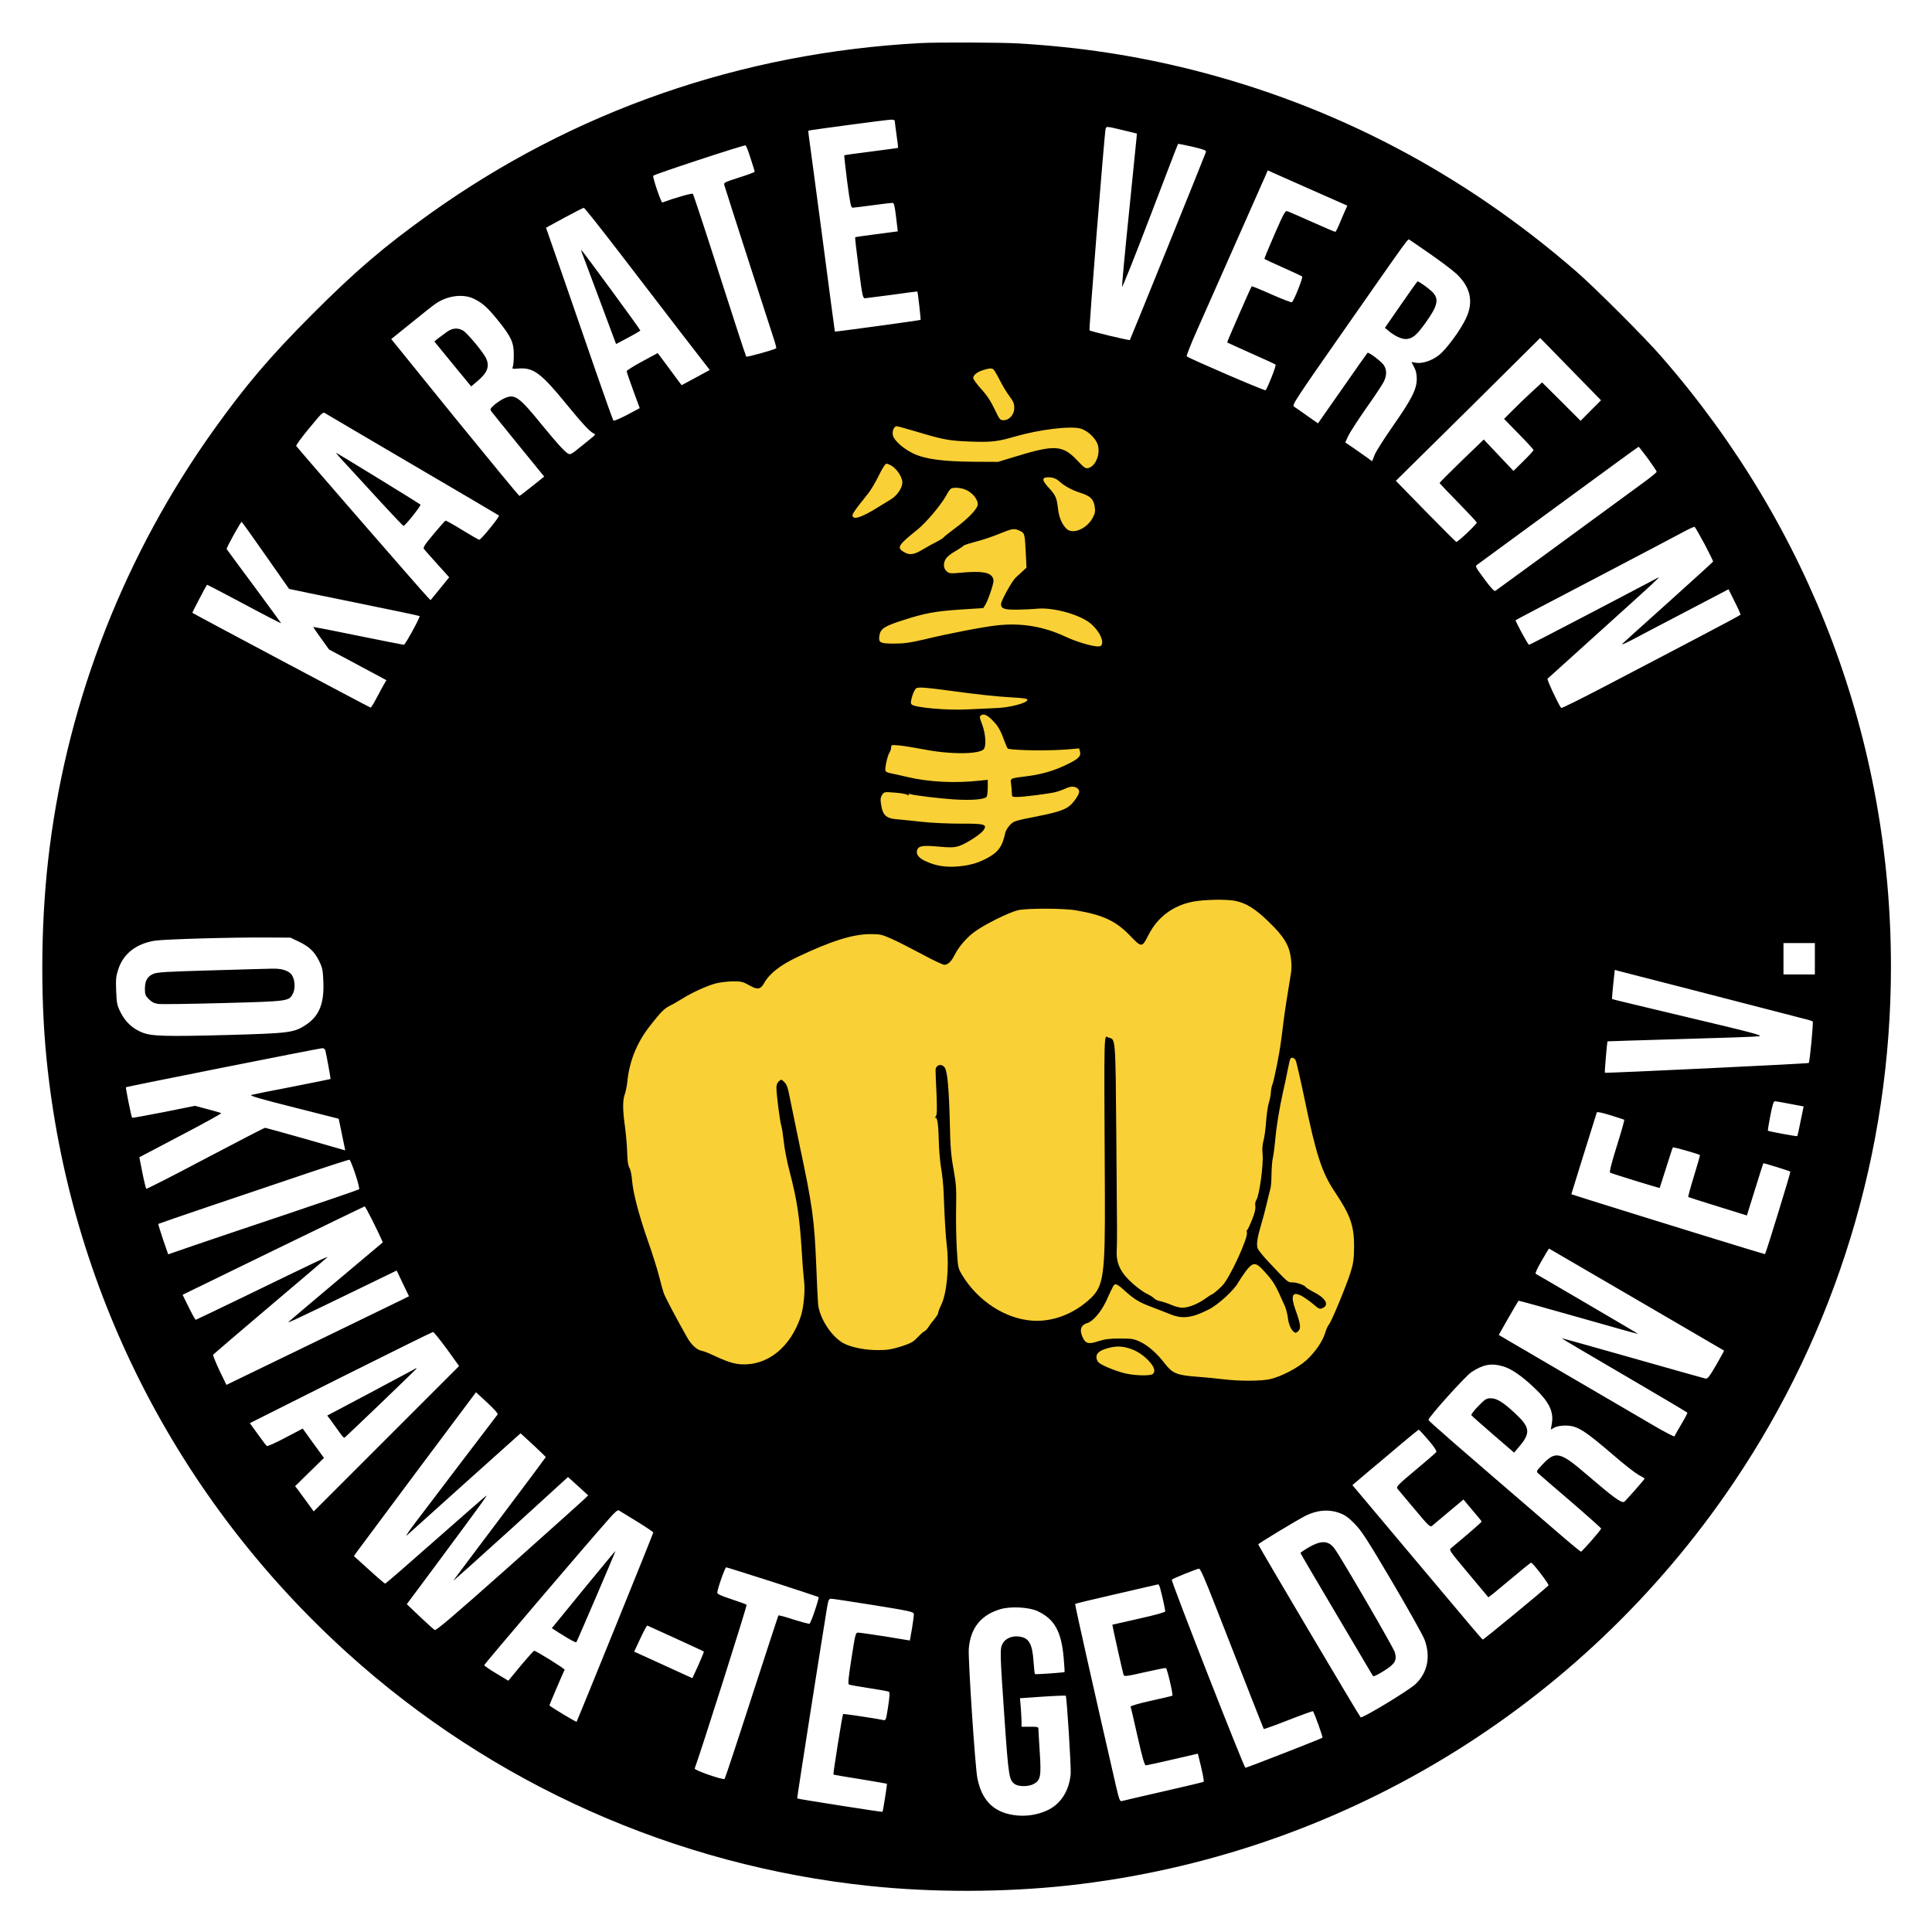 <?xml version="1.0" encoding="utf-8"?>
<svg viewBox="0 0 1600 1600" xmlns="http://www.w3.org/2000/svg">
  <ellipse style="stroke: rgb(0, 0, 0); fill: rgb(249, 208, 54);" cx="808.215" cy="792.927" rx="509.298" ry="512.493" transform="matrix(1, 0, 0, 1, 5.684341886080802e-14, 0)"/>
  <g transform="matrix(0.1, 0, 0, -0.1, 5.684341886080802e-14, 1600)" fill="#000000" stroke="none">
    <path d="M7620 15643 c-1485 -80 -2869 -562 -4061 -1414 -379 -271 -615 -473 -974 -833 -347 -347 -550 -586 -814 -955 -733 -1025 -1203 -2221 -1360 -3461 -71 -552 -80 -1199 -26 -1745 189 -1896 1070 -3637 2490 -4923 1201 -1087 2716 -1763 4330 -1931 524 -55 1114 -53 1640 4 2236 246 4246 1462 5510 3333 852 1262 1304 2744 1305 4272 1 1868 -662 3634 -1897 5052 -136 158 -553 574 -708 709 -939 816 -2007 1376 -3190 1673 -464 116 -922 186 -1425 216 -147 9 -677 11 -820 3z m-210 -645 c0 -7 7 -60 15 -117 8 -57 14 -105 12 -106 -1 -1 -101 -14 -222 -30 -121 -15 -222 -29 -223 -31 -2 -1 9 -100 24 -218 24 -182 31 -216 45 -216 9 0 83 9 164 20 81 11 155 20 165 20 14 0 19 -19 31 -118 l14 -118 -175 -23 c-96 -12 -177 -24 -178 -26 -2 -2 11 -116 29 -254 31 -236 34 -251 54 -251 11 1 112 14 225 29 113 16 206 28 207 27 4 -3 30 -232 27 -235 -4 -4 -707 -100 -710 -97 -1 0 -47 350 -103 776 -57 426 -106 800 -111 830 -4 30 -7 56 -5 58 3 4 647 90 683 91 19 1 32 -4 32 -11z m1890 -76 l115 -28 -2 -29 c-2 -17 -30 -298 -63 -625 -34 -327 -59 -604 -58 -615 2 -11 106 250 232 580 126 330 230 602 232 603 1 2 55 -8 119 -23 96 -23 116 -30 112 -44 -6 -21 -626 -1553 -630 -1557 -5 -5 -327 72 -334 80 -7 6 124 1633 133 1669 7 22 6 22 144 -11z m-3084 -233 c19 -57 34 -107 34 -111 0 -4 -58 -26 -129 -48 -129 -42 -129 -42 -121 -68 4 -15 96 -301 204 -637 109 -335 204 -632 213 -658 8 -27 13 -50 12 -51 -15 -12 -243 -76 -249 -69 -4 4 -103 307 -220 673 -117 366 -217 669 -222 675 -7 7 -148 -33 -253 -72 -9 -3 -77 194 -76 221 0 10 749 256 765 252 5 -1 24 -49 42 -107z m4781 -321 l161 -71 -25 -56 c-13 -31 -34 -80 -46 -108 -12 -29 -25 -53 -29 -53 -4 0 -90 36 -190 81 -101 45 -193 85 -204 89 -20 8 -28 -6 -109 -191 -48 -110 -86 -201 -83 -204 2 -2 71 -34 154 -71 82 -36 153 -70 158 -74 8 -8 -63 -188 -84 -213 -4 -4 -79 25 -168 64 -89 40 -164 70 -166 68 -8 -10 -206 -462 -203 -465 2 -2 91 -42 198 -90 107 -47 198 -89 203 -94 7 -7 -65 -191 -83 -212 -6 -7 -635 264 -653 281 -4 4 33 99 83 211 238 538 553 1249 570 1287 l18 42 168 -75 c92 -41 241 -107 330 -146z m-5874 -451 c152 -199 385 -501 516 -672 l239 -309 -116 -63 c-64 -35 -116 -63 -117 -63 -1 0 -45 60 -99 133 l-99 133 -128 -69 c-71 -38 -129 -75 -129 -81 0 -7 24 -78 54 -159 l54 -147 -105 -56 c-58 -30 -109 -52 -113 -47 -4 4 -66 179 -139 388 -72 209 -196 567 -275 795 l-144 414 152 83 c83 45 156 82 161 82 6 0 135 -163 288 -362z m6722 -21 c88 -61 186 -135 218 -165 116 -110 142 -231 78 -367 -44 -95 -163 -257 -223 -304 -59 -47 -141 -74 -193 -64 l-36 6 22 -42 c16 -30 22 -59 22 -101 -1 -84 -44 -168 -198 -388 -70 -100 -138 -207 -150 -236 l-22 -55 -39 29 c-21 15 -71 50 -111 78 l-72 49 24 53 c14 29 80 132 148 229 69 97 134 196 146 219 26 52 27 98 2 138 -18 29 -127 112 -136 103 -3 -2 -96 -135 -207 -294 l-203 -290 -90 63 c-49 35 -98 69 -109 76 -18 12 13 59 439 668 539 771 503 721 518 713 7 -4 84 -57 172 -118z m-7919 -371 c71 -35 112 -72 197 -177 110 -136 132 -184 132 -283 0 -44 -3 -89 -8 -101 -7 -20 -5 -20 48 -16 121 10 186 -38 391 -289 143 -175 205 -241 236 -251 9 -4 6 -11 -12 -26 -14 -11 -61 -49 -105 -85 -65 -54 -83 -64 -98 -55 -30 16 -92 84 -222 243 -187 230 -222 255 -307 217 -24 -11 -61 -35 -83 -54 -37 -33 -38 -37 -25 -56 8 -11 110 -137 226 -280 l211 -259 -99 -79 c-54 -43 -102 -80 -106 -81 -4 -1 -244 291 -535 648 l-527 651 165 133 c91 74 179 144 197 156 99 71 233 89 324 44z m9248 -925 l-84 -85 -159 159 -160 159 -88 -81 c-48 -44 -119 -112 -157 -151 l-70 -70 122 -125 c67 -68 122 -128 122 -133 0 -5 -37 -46 -83 -91 l-83 -82 -123 130 -123 130 -184 -177 c-101 -98 -183 -180 -182 -184 2 -4 72 -77 156 -163 83 -85 152 -159 152 -164 0 -13 -159 -164 -170 -160 -4 2 -119 116 -254 254 l-246 252 322 318 c178 175 447 442 598 592 l275 273 252 -258 252 -258 -85 -85z m-4948 342 c6 -4 30 -43 52 -87 22 -44 58 -105 81 -135 33 -44 41 -63 41 -98 0 -55 -41 -102 -89 -102 -29 0 -33 5 -75 93 -31 65 -62 113 -110 165 -36 40 -66 81 -66 91 0 25 31 50 82 66 50 16 69 17 84 7z m-4806 -792 c388 -227 708 -416 712 -419 9 -8 -148 -201 -163 -201 -5 0 -68 36 -140 80 -72 45 -135 80 -140 78 -5 -2 -49 -52 -99 -112 -79 -95 -89 -111 -77 -125 7 -9 57 -65 110 -124 l97 -108 -77 -95 -77 -94 -22 22 c-48 49 -1086 1244 -1091 1255 -2 6 46 73 108 147 106 129 113 136 133 123 12 -8 338 -199 726 -427z m4174 274 c221 -66 264 -74 443 -81 173 -6 221 -1 370 42 200 58 456 89 541 66 51 -14 113 -67 137 -118 35 -74 -5 -193 -72 -209 -23 -6 -34 2 -87 58 -125 134 -188 138 -526 34 l-135 -41 -200 1 c-255 2 -401 21 -501 68 -80 38 -159 107 -169 149 -9 35 8 77 31 77 9 0 85 -21 168 -46z m6054 -223 c40 -55 72 -103 72 -108 0 -5 -46 -43 -102 -84 -539 -395 -1225 -897 -1235 -903 -8 -4 -36 26 -81 86 -90 123 -87 117 -66 133 11 8 314 230 674 494 360 264 657 481 660 481 3 0 38 -45 78 -99z m-6263 -59 c43 -26 87 -94 88 -135 1 -47 -43 -112 -99 -145 -24 -15 -79 -48 -121 -74 -89 -55 -156 -83 -178 -75 -32 13 -22 30 116 202 22 28 61 94 87 147 28 58 53 97 62 98 8 0 29 -8 45 -18z m1384 -125 c43 -40 105 -75 177 -98 85 -27 110 -52 120 -115 6 -41 3 -55 -17 -93 -50 -93 -170 -141 -219 -88 -38 39 -61 96 -69 171 -10 85 -19 105 -77 168 -63 68 -58 91 20 84 23 -3 49 -14 65 -29z m-753 -82 c53 -31 89 -85 80 -121 -10 -37 -87 -116 -187 -189 -48 -36 -90 -69 -94 -75 -3 -6 -30 -22 -58 -37 -29 -14 -81 -43 -116 -64 -72 -44 -110 -49 -158 -19 -58 35 -45 56 115 184 71 57 194 203 236 279 15 28 33 55 40 59 25 17 100 8 142 -17z m-5816 -535 c106 -151 193 -276 194 -277 1 -1 243 -51 539 -111 295 -60 539 -111 542 -114 7 -7 -119 -238 -130 -238 -6 0 -177 34 -379 75 -203 42 -370 74 -371 73 -2 -2 27 -44 64 -95 l66 -92 238 -127 237 -127 -24 -41 c-12 -23 -40 -74 -61 -113 -21 -40 -41 -73 -46 -73 -6 0 -1458 772 -1476 785 -3 1 114 224 121 232 2 2 141 -71 310 -161 169 -91 306 -161 304 -157 -2 4 -103 143 -226 309 -123 165 -224 303 -225 305 -4 9 117 227 124 225 4 -2 94 -127 199 -278z m11916 95 c40 -77 73 -143 71 -146 -1 -3 -166 -153 -367 -334 -201 -180 -374 -336 -385 -347 -11 -11 23 3 75 30 52 28 255 134 450 236 l355 186 51 -103 c29 -56 50 -105 48 -108 -2 -4 -176 -97 -386 -207 -211 -110 -543 -284 -737 -386 -195 -102 -358 -183 -362 -179 -21 24 -120 236 -113 242 5 5 205 185 444 401 427 385 495 448 475 438 -5 -3 -247 -130 -537 -282 -290 -152 -531 -276 -535 -276 -9 0 -117 200 -111 204 1 2 302 160 668 351 366 192 697 366 735 387 39 21 74 36 79 35 4 -2 41 -66 82 -142z m-5670 109 c40 -19 41 -22 49 -182 l6 -123 -29 -27 c-16 -15 -42 -39 -59 -54 -31 -28 -123 -193 -123 -221 0 -38 28 -47 133 -46 56 1 127 4 157 7 120 15 323 -35 428 -104 86 -57 147 -171 108 -203 -22 -18 -176 22 -296 78 -180 84 -366 114 -564 92 -117 -13 -402 -68 -604 -117 -116 -27 -164 -34 -247 -34 -118 0 -131 7 -122 68 9 54 41 76 184 122 189 62 277 78 487 92 l189 12 19 31 c10 16 30 67 45 112 22 69 25 86 15 108 -21 46 -94 58 -267 42 -82 -8 -93 -7 -114 11 -30 24 -32 72 -4 110 11 15 46 42 79 60 32 19 61 38 64 43 3 5 48 19 100 33 52 13 140 42 195 65 113 46 124 47 171 25z m-581 -1324 c226 -31 392 -49 523 -56 101 -6 122 -10 120 -22 -5 -25 -151 -63 -258 -66 -52 -2 -160 -7 -240 -11 -163 -9 -433 15 -459 40 -11 11 -10 22 3 68 9 31 24 61 34 67 19 11 70 8 277 -20z m369 -261 c37 -40 55 -74 90 -171 10 -27 21 -49 24 -49 78 -15 334 -17 483 -6 l106 9 7 -27 c10 -39 -13 -61 -120 -112 -104 -49 -206 -78 -332 -93 -129 -16 -126 -14 -118 -67 3 -25 6 -59 6 -74 0 -28 2 -29 44 -29 55 0 267 27 321 41 22 6 59 19 82 30 43 21 83 18 103 -7 15 -17 7 -42 -30 -92 -50 -69 -100 -91 -313 -133 -187 -37 -193 -39 -224 -73 -18 -19 -35 -48 -38 -63 -23 -113 -58 -161 -152 -211 -78 -41 -147 -60 -246 -68 -97 -7 -176 5 -257 42 -61 27 -86 58 -75 93 11 36 46 42 175 30 98 -9 128 -8 167 3 60 18 186 99 209 134 32 47 7 54 -195 53 -99 0 -237 6 -316 15 -77 9 -165 17 -195 20 -103 7 -130 32 -144 129 -6 37 -4 54 9 74 17 25 19 26 102 19 47 -3 94 -11 105 -17 15 -8 19 -8 14 0 -4 6 -2 9 6 6 31 -11 232 -36 362 -45 149 -10 263 -1 277 22 5 7 9 42 9 77 l0 63 -57 -6 c-210 -24 -431 -13 -607 29 -56 13 -118 27 -139 31 -21 3 -41 12 -44 20 -7 18 16 125 33 151 8 12 14 32 14 44 0 21 3 21 73 15 39 -4 128 -19 197 -32 216 -43 464 -42 498 3 21 28 14 126 -13 200 -24 63 -25 69 -9 80 23 16 59 -3 108 -58z m1998 -1480 c90 -19 165 -66 275 -173 126 -121 171 -196 184 -303 6 -45 6 -94 -1 -130 -23 -135 -52 -323 -61 -398 -22 -180 -27 -216 -53 -350 -15 -77 -32 -151 -38 -165 -6 -14 -12 -43 -13 -65 -1 -22 -9 -63 -18 -91 -8 -28 -18 -98 -22 -155 -4 -57 -13 -126 -21 -154 -9 -33 -12 -70 -8 -111 9 -83 -26 -342 -51 -381 -9 -13 -12 -33 -9 -51 4 -21 -4 -55 -26 -111 -18 -45 -36 -84 -41 -87 -4 -2 -6 -11 -3 -19 15 -39 -142 -380 -204 -443 -39 -39 -79 -72 -87 -72 -3 0 -27 -16 -55 -36 -62 -44 -138 -74 -189 -74 -21 0 -63 11 -92 24 -30 13 -70 26 -90 30 -20 3 -44 15 -53 25 -9 10 -36 26 -59 37 -23 10 -74 47 -114 82 -100 88 -139 165 -135 269 4 106 4 90 -3 933 -7 839 -6 822 -61 836 -44 11 -41 151 -34 -1281 3 -682 -10 -776 -119 -878 -139 -130 -314 -196 -484 -184 -223 16 -448 163 -578 376 -35 59 -36 61 -45 213 -5 84 -8 237 -6 339 3 165 1 203 -21 325 -21 113 -27 185 -31 384 -7 283 -20 424 -41 457 -27 40 -78 25 -77 -23 0 -16 3 -104 8 -196 5 -136 4 -171 -7 -185 -8 -9 -9 -14 -3 -10 16 10 26 -57 29 -198 1 -66 10 -165 19 -220 10 -55 19 -147 21 -205 7 -194 16 -355 26 -435 21 -176 0 -396 -46 -491 -14 -28 -25 -58 -25 -66 0 -8 -15 -32 -33 -54 -18 -21 -41 -52 -50 -67 -10 -15 -25 -31 -34 -34 -8 -3 -33 -26 -55 -49 -35 -38 -54 -48 -136 -75 -78 -24 -114 -30 -187 -30 -103 -1 -219 21 -282 53 -103 51 -207 210 -218 329 -3 35 -10 177 -15 314 -16 390 -32 501 -139 1005 -27 129 -61 293 -75 364 -20 105 -29 134 -50 154 -25 25 -26 25 -46 7 -13 -11 -20 -31 -20 -52 0 -54 29 -285 41 -318 5 -16 14 -75 20 -130 5 -55 27 -167 49 -250 62 -239 82 -372 101 -675 5 -91 14 -194 18 -230 10 -76 -3 -214 -25 -285 -85 -263 -279 -419 -503 -403 -63 5 -111 21 -266 93 -16 7 -42 16 -57 19 -38 8 -82 49 -114 104 -86 151 -185 338 -198 375 -8 23 -25 87 -39 142 -14 55 -55 186 -92 290 -76 220 -122 394 -131 503 -3 43 -13 88 -22 102 -11 18 -16 55 -18 125 -1 55 -10 151 -18 213 -20 140 -20 220 -2 269 8 21 17 67 21 103 17 173 80 328 190 467 91 116 114 138 161 163 27 13 73 40 102 58 82 52 210 110 281 128 35 9 98 16 140 17 70 0 83 -3 135 -32 69 -40 94 -36 124 17 44 79 133 149 275 216 279 133 457 189 602 190 84 0 96 -2 181 -40 50 -22 163 -80 251 -127 88 -48 171 -87 184 -87 29 0 58 28 84 80 33 66 95 140 163 191 78 59 282 161 362 181 72 17 379 17 480 -1 225 -38 331 -88 448 -209 97 -101 99 -101 152 3 77 152 207 248 376 279 96 17 274 20 346 5z m-7762 -335 c89 -42 134 -84 172 -161 29 -59 32 -76 36 -177 7 -181 -36 -283 -150 -357 -95 -61 -138 -66 -628 -80 -528 -14 -644 -11 -721 20 -79 30 -142 89 -181 168 -29 59 -32 76 -36 178 -4 97 -1 122 18 179 42 129 150 212 305 236 83 12 636 28 920 26 l200 -1 65 -31z m12560 -144 l0 -130 -130 0 -130 0 0 130 0 130 130 0 130 0 0 -130z m-1065 -245 c292 -75 616 -159 720 -186 105 -27 219 -57 255 -66 36 -8 68 -19 72 -22 7 -6 -24 -337 -33 -344 -6 -6 -1683 -86 -1688 -81 -4 4 18 256 22 260 1 1 274 9 607 19 333 9 624 19 647 23 37 6 -40 27 -585 156 -345 82 -629 150 -631 152 -2 2 2 57 9 122 l13 120 31 -9 c17 -4 270 -69 561 -144z m-11270 -517 c11 -47 45 -232 42 -234 -1 -1 -144 -30 -317 -64 -173 -33 -326 -64 -339 -68 -17 -6 75 -33 350 -102 l374 -95 21 -101 c12 -56 24 -115 27 -131 l6 -30 -327 94 c-180 51 -332 93 -337 93 -6 0 -228 -115 -494 -255 -266 -141 -486 -253 -490 -250 -3 4 -18 64 -32 134 l-25 127 342 180 c188 98 339 182 336 185 -4 3 -54 18 -112 33 l-105 28 -259 -52 c-142 -28 -260 -49 -262 -47 -6 5 -55 250 -51 253 5 5 1599 322 1624 323 16 1 24 -6 28 -21z m8035 -79 c6 -11 38 -150 71 -307 97 -471 145 -620 251 -779 133 -198 163 -285 162 -463 -1 -93 -6 -132 -27 -200 -31 -103 -160 -416 -182 -440 -8 -9 -22 -39 -30 -67 -21 -70 -81 -158 -154 -226 -69 -63 -207 -136 -301 -158 -70 -17 -256 -18 -385 -2 -55 7 -157 17 -227 22 -161 12 -199 28 -260 107 -66 86 -141 152 -206 182 -51 24 -68 27 -167 27 -86 0 -125 -5 -178 -22 -80 -27 -106 -21 -130 30 -30 63 -17 104 40 121 46 14 114 95 155 184 58 127 60 130 75 136 8 3 39 -17 72 -48 82 -75 121 -100 231 -141 52 -20 123 -47 157 -61 99 -39 178 -28 318 44 76 39 209 162 239 220 10 18 38 60 62 93 60 79 83 79 150 5 84 -93 91 -104 174 -291 10 -22 21 -64 25 -94 7 -58 24 -99 50 -121 13 -11 19 -10 36 6 25 22 20 60 -23 178 -42 118 -25 155 53 113 22 -12 63 -41 91 -64 53 -46 59 -48 87 -33 50 26 15 83 -80 130 -31 16 -60 34 -64 40 -11 17 -75 40 -113 40 -38 0 -34 -3 -204 178 -43 45 -80 93 -84 107 -9 35 -1 87 28 185 14 47 36 128 48 180 12 52 26 109 31 126 5 17 9 71 9 120 1 49 5 109 11 134 6 25 14 88 19 140 10 120 34 264 65 405 14 61 32 145 40 188 8 44 18 83 21 88 9 16 33 10 44 -12z m4095 -361 l112 -21 -25 -121 c-13 -67 -26 -123 -28 -125 -3 -4 -236 39 -243 45 -2 2 7 57 20 124 17 89 27 120 38 120 8 0 65 -10 126 -22z m-1374 -131 c4 -1 -24 -99 -61 -217 -44 -141 -63 -217 -56 -221 15 -9 408 -130 411 -127 1 2 25 77 53 166 28 90 53 166 56 170 5 4 212 -54 224 -64 2 -1 -20 -79 -49 -173 -29 -94 -50 -173 -48 -174 2 -2 112 -37 245 -78 l241 -75 67 215 c36 118 68 216 69 217 3 4 217 -63 224 -69 4 -4 -202 -676 -210 -683 -2 -3 -963 294 -1463 451 l-141 45 103 332 c57 183 106 338 108 345 3 7 38 0 113 -23 59 -19 111 -35 114 -37z m-10508 -451 c22 -65 35 -121 31 -125 -5 -4 -268 -95 -584 -201 -316 -106 -670 -225 -786 -265 l-211 -73 -43 124 c-23 69 -41 126 -39 128 2 2 193 68 424 146 231 78 584 197 785 265 201 68 369 122 374 121 6 -1 27 -55 49 -120z m141 -383 c32 -65 65 -132 72 -150 l14 -32 -383 -322 c-210 -177 -389 -328 -397 -336 -17 -16 76 28 555 260 l340 165 51 -107 51 -106 -56 -28 c-31 -15 -371 -180 -756 -367 l-700 -339 -58 120 c-31 67 -55 125 -52 130 4 5 214 185 468 400 254 215 469 398 477 406 17 16 -91 -35 -669 -316 -228 -110 -417 -201 -420 -201 -4 0 -30 47 -58 104 l-51 103 751 366 c414 201 754 366 757 366 3 1 32 -52 64 -116z m10469 -655 c397 -232 723 -422 725 -423 1 -1 -28 -55 -65 -119 -56 -96 -72 -116 -88 -113 -11 2 -283 79 -604 170 -322 92 -586 165 -587 164 -2 -2 231 -139 517 -306 286 -167 521 -307 523 -310 2 -3 -20 -46 -50 -96 -29 -49 -55 -94 -57 -100 -2 -5 -77 34 -168 87 -90 52 -416 243 -724 423 -308 180 -561 328 -562 329 -2 2 154 274 163 284 1 2 224 -60 495 -137 271 -77 494 -140 495 -138 1 1 -187 112 -418 247 -230 135 -424 248 -430 251 -6 4 14 47 49 107 32 56 59 101 61 102 1 0 327 -190 725 -422z m-9853 -409 l102 -142 -602 -602 -602 -602 -55 76 c-31 42 -65 89 -77 105 l-22 28 119 117 120 117 -88 121 -88 122 -143 -75 c-79 -42 -148 -73 -154 -69 -5 3 -39 47 -75 98 l-66 91 753 378 c414 207 758 377 764 377 6 1 57 -63 114 -140z m5650 5 c66 -20 126 -60 174 -116 37 -43 45 -75 24 -96 -19 -19 -163 -15 -245 8 -83 23 -180 64 -205 87 -10 9 -18 29 -18 44 0 34 30 57 98 75 64 17 109 17 172 -2z m3096 -149 c70 -20 154 -78 257 -175 127 -119 167 -202 148 -304 l-8 -45 31 17 c19 10 53 16 91 16 98 -1 151 -34 404 -251 79 -69 168 -138 197 -155 30 -16 54 -31 54 -33 0 -7 -162 -190 -170 -193 -26 -9 -88 37 -309 226 -218 188 -258 198 -362 89 -55 -58 -58 -63 -41 -78 9 -9 131 -114 270 -233 138 -119 252 -221 252 -225 0 -11 -158 -191 -167 -191 -5 0 -96 75 -203 168 -873 751 -1060 914 -1060 923 0 23 305 362 356 396 96 63 165 76 260 48z m-8325 -399 c-12 -16 -547 -717 -674 -886 -61 -80 -95 -131 -76 -114 19 17 238 214 487 438 l453 406 105 -96 c57 -54 104 -99 104 -101 0 -2 -170 -230 -378 -506 -208 -276 -382 -508 -387 -516 -4 -8 207 182 471 421 l478 436 84 -76 83 -76 -33 -32 c-18 -18 -301 -271 -628 -563 -452 -402 -599 -527 -610 -520 -8 5 -64 55 -123 111 l-108 103 227 305 c407 549 445 602 431 593 -8 -4 -197 -170 -422 -368 -224 -198 -411 -360 -415 -360 -4 0 -64 51 -133 114 l-126 114 22 32 c12 17 240 322 505 678 l484 647 94 -87 c59 -55 90 -90 85 -97z m7709 -213 c51 -60 70 -90 64 -99 -5 -7 -82 -74 -172 -149 -146 -122 -162 -139 -149 -154 7 -9 71 -85 142 -169 113 -136 129 -151 144 -139 9 7 71 60 138 116 l123 103 27 -33 c16 -18 49 -58 75 -89 26 -30 48 -58 48 -61 0 -6 -131 -119 -253 -220 -19 -14 -12 -24 144 -210 89 -107 163 -195 165 -197 1 -2 80 62 175 142 95 80 176 146 179 145 14 -1 152 -181 144 -189 -60 -56 -538 -450 -544 -448 -9 4 -54 58 -628 741 l-452 538 132 112 c73 61 196 164 272 229 77 65 143 118 146 118 3 0 39 -39 80 -87z m-6557 -672 c75 -46 137 -88 137 -93 0 -9 -629 -1560 -635 -1567 -4 -4 -225 129 -225 136 0 5 119 284 126 295 4 7 -238 158 -252 157 -5 0 -55 -56 -112 -124 l-102 -124 -100 60 c-55 33 -100 64 -100 69 0 8 854 1010 1038 1217 41 47 68 70 76 65 7 -4 74 -45 149 -91z m5823 68 c43 -16 74 -38 123 -89 56 -56 103 -129 311 -481 134 -228 255 -443 268 -479 51 -139 25 -270 -74 -366 -54 -52 -444 -288 -456 -276 -13 13 -848 1423 -848 1432 0 7 314 197 390 236 96 49 196 57 286 23z m-4696 -570 c206 -67 377 -123 379 -125 7 -7 -63 -216 -75 -221 -6 -2 -66 14 -133 35 -66 22 -123 37 -125 33 -2 -3 -101 -307 -221 -676 -119 -369 -220 -673 -224 -677 -11 -12 -253 72 -248 86 45 118 436 1350 430 1356 -4 4 -61 25 -125 46 -80 26 -118 43 -118 53 0 28 64 211 74 211 6 0 179 -55 386 -121z m3667 -202 c241 -617 396 -1012 399 -1016 2 -2 94 31 204 74 110 43 202 76 203 74 14 -19 84 -215 79 -220 -9 -8 -626 -249 -638 -249 -12 0 -618 1549 -610 1558 10 10 208 90 226 91 11 1 50 -90 137 -312z m-458 146 c18 -67 41 -174 41 -187 0 -8 -75 -29 -217 -61 -120 -27 -219 -49 -221 -50 -2 -2 83 -383 93 -416 5 -14 25 -12 173 22 92 21 172 37 178 35 10 -4 61 -223 53 -229 -2 -2 -82 -21 -177 -42 -105 -23 -171 -43 -169 -49 3 -6 29 -118 58 -248 41 -182 58 -238 69 -238 8 1 108 22 223 49 l207 48 9 -36 c28 -110 44 -191 39 -197 -4 -3 -154 -39 -335 -80 -180 -41 -335 -77 -344 -80 -14 -4 -21 15 -43 108 -179 779 -346 1521 -342 1525 3 3 148 38 323 78 175 40 327 75 338 78 11 3 23 5 27 6 4 0 12 -16 17 -36z m-2374 -136 c298 -48 330 -55 333 -73 1 -10 -6 -64 -15 -119 l-18 -101 -200 33 c-110 17 -211 32 -225 32 -25 1 -25 0 -58 -210 -24 -154 -31 -214 -22 -219 6 -4 80 -17 165 -30 85 -13 159 -26 166 -30 9 -6 7 -36 -6 -124 -17 -109 -19 -115 -39 -111 -52 12 -331 54 -334 50 -6 -6 -84 -496 -80 -501 2 -2 102 -19 222 -38 120 -20 220 -37 221 -38 3 -4 -32 -229 -37 -233 -3 -3 -701 106 -706 111 -3 2 208 1344 249 1592 10 54 14 62 33 62 11 0 170 -24 351 -53z m1356 -49 c141 -65 199 -168 218 -388 5 -63 9 -116 7 -117 -4 -5 -241 -21 -245 -17 -3 2 -8 51 -12 108 -10 145 -39 194 -121 203 -59 7 -112 -16 -135 -59 -23 -43 -22 -77 17 -638 33 -470 37 -494 87 -527 31 -20 111 -20 152 2 58 30 65 64 52 260 -6 94 -11 180 -11 193 0 21 -4 22 -70 22 l-70 0 0 38 c0 20 -3 73 -6 118 l-7 80 188 13 c103 7 189 10 191 8 9 -9 45 -588 41 -647 -12 -142 -84 -253 -197 -304 -86 -39 -185 -52 -278 -37 -166 25 -263 125 -298 306 -19 97 -77 984 -71 1070 14 174 102 283 267 330 85 23 231 15 301 -17z m-2995 -227 c126 -58 231 -106 233 -108 2 -1 -18 -52 -45 -112 l-50 -109 -241 110 -241 110 51 109 c28 60 54 108 58 107 3 -2 110 -50 235 -107z"/>
    <path d="M4819 13908 c5 -13 70 -188 146 -390 l137 -367 100 53 c55 29 100 56 101 59 2 6 -483 667 -489 667 -2 0 0 -10 5 -22z"/>
    <path d="M11602 13477 l-133 -192 33 -27 c55 -46 115 -71 154 -65 48 8 79 36 147 130 107 148 118 204 54 264 -32 30 -107 83 -117 83 -3 0 -65 -87 -138 -193z"/>
    <path d="M3703 13253 c-22 -16 -55 -40 -73 -54 l-33 -27 152 -186 153 -186 50 42 c85 71 105 124 73 192 -23 49 -153 205 -188 227 -44 26 -87 24 -134 -8z"/>
    <path d="M2882 12138 c57 -62 182 -198 278 -303 96 -104 177 -190 182 -190 13 0 148 169 140 176 -12 11 -692 429 -699 429 -3 0 41 -51 99 -112z"/>
    <path d="M1756 7964 c-389 -11 -455 -15 -488 -30 -49 -22 -68 -58 -68 -125 0 -44 4 -55 33 -84 24 -24 46 -35 78 -39 24 -4 267 0 539 7 545 15 543 15 576 79 24 47 15 132 -18 164 -29 29 -82 44 -153 42 -27 0 -252 -7 -499 -14z"/>
    <path d="M3400 4644 c-25 -14 -190 -102 -367 -196 l-323 -171 31 -41 c17 -23 47 -65 67 -93 20 -29 40 -52 44 -50 8 3 598 569 598 574 0 5 -3 4 -50 -23z"/>
    <path d="M12242 4355 c-35 -36 -60 -70 -57 -75 4 -6 85 -78 180 -160 l174 -150 50 59 c87 105 80 153 -37 262 -102 96 -155 129 -206 129 -36 0 -46 -6 -104 -65z"/>
    <path d="M4832 2837 l-262 -321 67 -43 c87 -55 131 -78 136 -73 7 9 327 754 324 756 -1 1 -120 -142 -265 -319z"/>
    <path d="M10843 3188 c-40 -23 -73 -45 -73 -49 0 -3 133 -231 296 -505 163 -275 299 -505 303 -512 5 -9 29 2 88 38 95 59 113 88 95 155 -9 36 -448 791 -500 860 -49 67 -109 70 -209 13z"/>
  </g>
</svg>